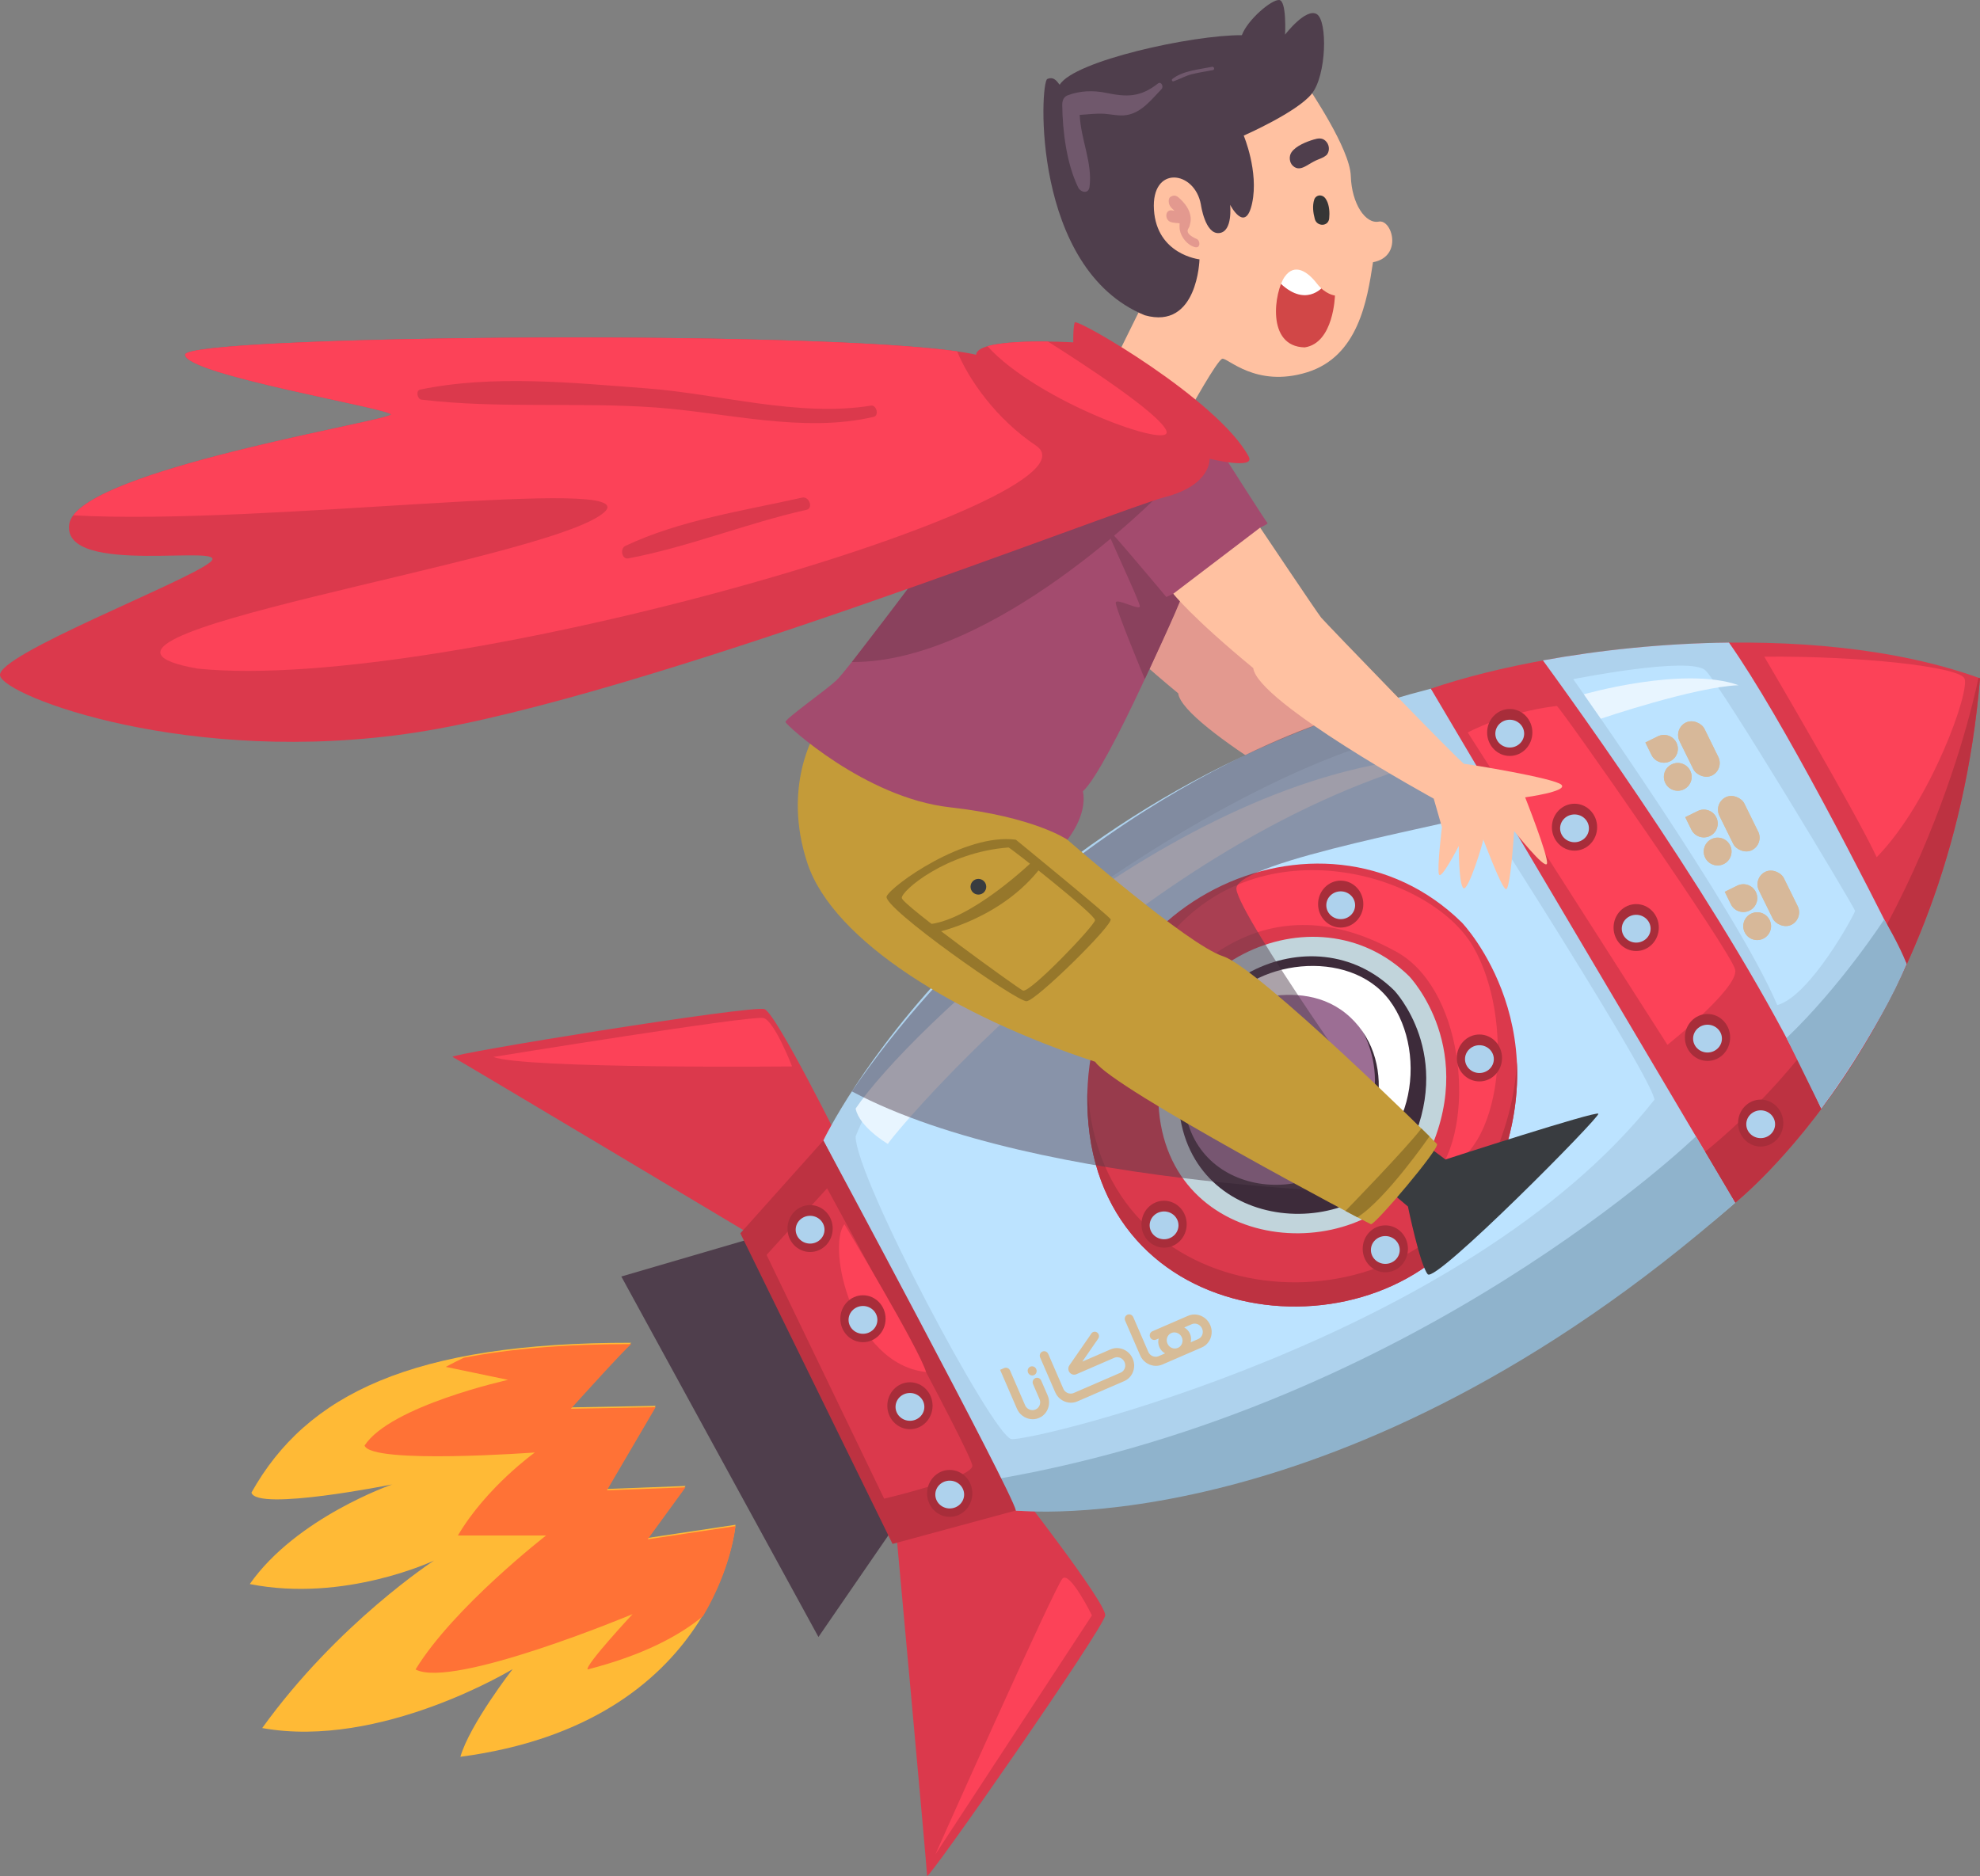 <svg xmlns="http://www.w3.org/2000/svg" xmlns:xlink="http://www.w3.org/1999/xlink" viewBox="0 0 2987.21 2830.65"><rect x="0" y="0" width="2987.21" height="2830.65" fill="#808080" stroke="none"/><defs><style>      .cls-1 {        fill: #a34b6e;      }      .cls-2 {        fill: #393c40;      }      .cls-3 {        fill: #bce3ff;      }      .cls-4 {        clip-path: url(#clippath-6);      }      .cls-5 {        clip-path: url(#clippath-7);      }      .cls-6 {        fill: #8fb3cc;      }      .cls-7 {        clip-path: url(#clippath-4);      }      .cls-8 {        fill: #e8f5ff;      }      .cls-9 {        fill: #fc4258;      }      .cls-10 {        fill: #ffba36;      }      .cls-11 {        fill: #db394c;      }      .cls-12 {        fill: #c1d4db;      }      .cls-13 {        fill: #e3998f;      }      .cls-14 {        fill: #ff7900;      }      .cls-15 {        fill: #fff;      }      .cls-16 {        fill: #aed2ed;      }      .cls-17 {        opacity: .4;      }      .cls-18 {        fill: none;      }      .cls-19 {        fill: #a82d3a;      }      .cls-20 {        fill: #9c6e94;      }      .cls-21 {        opacity: .41;      }      .cls-22 {        clip-path: url(#clippath-1);      }      .cls-23 {        fill: #363636;      }      .cls-24 {        isolation: isolate;      }      .cls-25 {        clip-path: url(#clippath-3);      }      .cls-26 {        fill: #c49b39;      }      .cls-27 {        fill: #3d2b3a;      }      .cls-28 {        fill: #96772b;      }      .cls-29 {        fill: #ffc1a1;      }      .cls-30 {        mix-blend-mode: multiply;        opacity: .48;      }      .cls-30, .cls-31 {        fill: #4f3e4c;      }      .cls-32 {        fill: #d14747;      }      .cls-33 {        fill: #8a415d;      }      .cls-34 {        fill: #ff7236;      }      .cls-35 {        fill: #70586c;      }      .cls-36 {        fill: #bd3241;      }      .cls-37 {        fill: #ff8400;      }      .cls-38 {        clip-path: url(#clippath);      }    </style><clipPath id="clippath"><rect class="cls-18" x="2497.45" y="1096.09" width="89.07" height="89.07" transform="translate(-242.41 1239.96) rotate(-26.21)"></rect></clipPath><clipPath id="clippath-1"><rect class="cls-18" x="2497.45" y="1096.09" width="89.07" height="89.07" transform="translate(-242.41 1239.96) rotate(-26.21)"></rect></clipPath><clipPath id="clippath-3"><rect class="cls-18" x="2557.6" y="1208.79" width="89.07" height="89.07" transform="translate(-286 1278.11) rotate(-26.21)"></rect></clipPath><clipPath id="clippath-4"><rect class="cls-18" x="2557.6" y="1208.79" width="89.07" height="89.07" transform="translate(-286 1278.11) rotate(-26.21)"></rect></clipPath><clipPath id="clippath-6"><rect class="cls-18" x="2617.23" y="1321.38" width="89.07" height="89.07" transform="translate(-329.59 1316.02) rotate(-26.21)"></rect></clipPath><clipPath id="clippath-7"><rect class="cls-18" x="2617.23" y="1321.38" width="89.07" height="89.07" transform="translate(-329.59 1316.02) rotate(-26.21)"></rect></clipPath></defs><g class="cls-24"><g id="_&#xD1;&#xEB;&#xEE;&#xE9;_1" data-name="&#xD1;&#xEB;&#xEE;&#xE9; 1"><g><path class="cls-13" d="M1787.97,834.17s86.09,128.48,91.96,135.65c5.87,7.17,211.96,220.76,215.87,220.76s136.63,21.52,146.74,31.63c10.11,10.11-54.78,18.91-54.78,18.91,0,0,35.54,89.71,32.94,99.97-2.61,10.25-49.57-49.1-49.57-49.1,0,0-5.54,89.35-12.39,87.72-6.85-1.63-34.89-77.61-34.24-75,.65,2.61-22.83,79.89-30,73.37-7.17-6.52-6.85-63.59-6.85-63.59,0,0-27.07,52.83-30,42.72-2.94-10.11,4.57-71.05,4.57-71.05l-12.39-43.08s-265.77-145.44-272.29-196.96c-93.26-76.96-120.65-112.18-120.65-112.18l131.09-99.78Z"></path><g><polygon class="cls-31" points="1351.09 2300.9 1234.79 2470.03 937.39 1926.11 1139.66 1866.94 1351.09 2300.9"></polygon><path class="cls-11" d="M1528.27,2238.29s140.87,180,139.13,199.13c-1.74,19.13-268.7,402.62-268.7,393.05s-47.61-529.57-47.61-529.57l177.18-62.61Z"></path><path class="cls-11" d="M1272.79,1734.32s-101.3-204.9-119.3-211.61c-18-6.71-479.25,67.98-470.62,72.11,8.62,4.14,456.8,272.12,456.8,272.12l133.13-132.62Z"></path><path class="cls-16" d="M2617.85,1814.8s-526.97,473.05-1085.24,464.36c-1.74-1.74-290.44-558.27-290.44-558.27,0,0,240-506.96,916.54-681.75,251.31,279.14,459.14,775.66,459.14,775.66Z"></path><path class="cls-3" d="M2158.72,1105.22s330.44,510.5,337.4,553.98c-283.48,360.01-942.62,517.34-970.45,512.12-27.83-5.22-234.79-394.01-234.79-456.62,99.13-255.66,671.32-606.01,867.84-609.48Z"></path><path class="cls-11" d="M2158.72,1039.14l459.14,775.66s324.8-257.4,369.36-791.32c-254.57-92.18-630.23-52.17-828.5,15.65Z"></path><path class="cls-36" d="M2984.98,1022.72c.74.26,1.5.5,2.23.76-44.56,533.92-369.36,791.32-369.36,791.32l-45.44-76.77c302.34-246.56,397.56-644.01,412.57-715.31Z"></path><path class="cls-11" d="M2205.67,1392.18s160,166.97,36.52,413.93c-123.48,246.96-568.7,222.61-600.01-109.57-31.3-332.18,351.31-513.06,563.49-304.36Z"></path><path class="cls-12" d="M2126.17,1473.2s107.21,111.77,24.47,277.08c-82.74,165.31-381.08,149.02-402.06-73.34-20.98-222.36,235.41-343.44,377.58-203.74Z"></path><path class="cls-27" d="M2103.7,1494.75s92.3,97.08,21.07,240.68c-71.23,143.6-328.07,129.44-346.12-63.71-18.06-193.15,202.66-298.32,325.06-176.97Z"></path><path class="cls-6" d="M2558.61,1714.71s-419.24,405.62-1051.32,516.34c-.06-.12,25.33,48.11,25.33,48.11,0,0,492.18,55.65,1085.24-464.36l-59.25-100.09Z"></path><path class="cls-16" d="M2876.42,1454.5c-40.76,89.68-86.77,162.33-128.67,218.26-103.3-231.84-328.99-551.39-419.93-676.29,85.91-15.63,182.76-25.79,280.66-26.91,81.08,115.5,205.52,359.34,267.95,484.94Z"></path><path class="cls-3" d="M2373.5,1024.79s247.26,348.42,307.83,491.75c49.57-13.04,117.39-138.26,117.39-142.18s-202.39-340.83-225.76-362.81c-23.37-21.98-199.46,13.24-199.46,13.24Z"></path><path class="cls-6" d="M2842.69,1387.26s-64.85,100.2-147.34,178.98c.43.81,52.4,106.52,52.4,106.52,0,0,88.56-120.04,128.67-218.26-9.86-26.66-33.73-67.24-33.73-67.24Z"></path><path class="cls-36" d="M1642.18,1660.02c31.3,332.18,476.53,356.53,600.01,109.57,30.6-61.19,43.75-117.46,46.29-167.51,3,58.6-8,127.46-46.29,204.03-123.48,246.96-568.71,222.61-600.01-109.57-1.82-19.27-2.18-38.01-1.33-56.21.3,6.51.7,13.06,1.33,19.69Z"></path><path class="cls-8" d="M1339.57,1726.1c0-5.22,380.32-467.3,842.42-584.79-393.71,12.6-814.59,417.23-891.11,531.44,5.73,28.29,48.7,53.34,48.7,53.34Z"></path><path class="cls-8" d="M2389.56,1047.63l25.6,36.84s140.96-47.95,207.91-50.55c-82.64-29.51-233.51,13.71-233.51,13.71Z"></path><path class="cls-9" d="M2661.77,990.87s140.22,238.7,169.57,302.61c82.18-84.13,141.52-252.15,132.39-269.88-9.13-17.73-158.48-34.04-301.96-32.73Z"></path><path class="cls-9" d="M2348.72,1065.22c3.89-.46,263.05,370.44,269.13,397.83,6.09,27.39-102.18,113.48-102.18,113.48l-301.3-471.31s56.73-30.87,134.34-40Z"></path><path class="cls-9" d="M1777.6,1491.75s119.81-169.56,324.59-58.04c105.65,52.82,123.92,253.7,69.13,331.96,96.62-21.27,114.78-228.26,50.87-337.83-63.91-109.57-319.57-185.11-459.14-14.29-36.52,45.59,14.54,78.2,14.54,78.2Z"></path><path class="cls-20" d="M2037.28,1528.77s71.22,74.65,16.26,185.07c-54.96,110.42-253.13,99.53-267.07-48.99-13.93-148.52,156.37-229.4,250.81-136.08Z"></path><path class="cls-15" d="M1839.92,1527.31s120.75-63.6,197.06,7.49c76.31,71.09,41.74,202.18-28.04,234.13,123.92-18.91,148.05-178.7,87.39-259.57-60.65-80.87-210.19-61.28-256.4,17.95Z"></path><g><ellipse class="cls-19" cx="2656.33" cy="1694.61" rx="34.13" ry="35.41"></ellipse><ellipse class="cls-16" cx="2656.33" cy="1696.34" rx="21.74" ry="20.97"></ellipse></g><g><ellipse class="cls-19" cx="2576.11" cy="1565.42" rx="34.13" ry="35.41"></ellipse><ellipse class="cls-16" cx="2576.11" cy="1567.15" rx="21.74" ry="20.97"></ellipse></g><g><path class="cls-19" d="M2434.37,1399.59c0,19.55,15.28,35.41,34.13,35.41s34.13-15.85,34.13-35.41-15.28-35.41-34.13-35.41-34.13,15.85-34.13,35.41Z"></path><ellipse class="cls-16" cx="2468.5" cy="1401.32" rx="21.74" ry="20.97"></ellipse></g><g><ellipse class="cls-19" cx="2375.46" cy="1248.14" rx="34.13" ry="35.41"></ellipse><ellipse class="cls-16" cx="2375.46" cy="1249.87" rx="21.74" ry="20.97"></ellipse></g><g><ellipse class="cls-19" cx="2277.75" cy="1105.22" rx="34.13" ry="35.41"></ellipse><path class="cls-16" d="M2256.01,1106.96c0,11.58,9.73,20.97,21.74,20.97s21.74-9.39,21.74-20.97-9.73-20.97-21.74-20.97-21.74,9.39-21.74,20.97Z"></path></g><path class="cls-36" d="M1242.18,1720.89s285.22,530.44,290.44,558.27l-186.09,50.44-229.57-468.66,125.22-140.04Z"></path><path class="cls-11" d="M1247.83,1793.06s219.13,400.44,219.13,418.7-133.05,49.57-133.05,49.57l-177.39-367.83,91.31-100.44Z"></path><path class="cls-9" d="M1273.92,1847.19s113.96,189.8,123.18,223.06c-111.44-12.4-149.92-187.84-123.18-223.06Z"></path><g><ellipse class="cls-19" cx="1432.84" cy="2253.39" rx="34.13" ry="35.41"></ellipse><ellipse class="cls-16" cx="1432.84" cy="2255.12" rx="21.74" ry="20.97"></ellipse></g><g><ellipse class="cls-19" cx="1372.83" cy="2121.11" rx="34.13" ry="35.41"></ellipse><path class="cls-16" d="M1351.09,2122.84c0,11.58,9.73,20.97,21.74,20.97s21.74-9.39,21.74-20.97-9.73-20.97-21.74-20.97-21.74,9.39-21.74,20.97Z"></path></g><g><ellipse class="cls-19" cx="1301.96" cy="1989.83" rx="34.13" ry="35.41"></ellipse><ellipse class="cls-16" cx="1301.96" cy="1991.57" rx="21.74" ry="20.97"></ellipse></g><g><ellipse class="cls-19" cx="1222.18" cy="1853.74" rx="34.13" ry="35.41"></ellipse><ellipse class="cls-16" cx="1222.18" cy="1855.48" rx="21.74" ry="20.97"></ellipse></g><g><ellipse class="cls-19" cx="2231.98" cy="1596.35" rx="34.13" ry="35.41"></ellipse><ellipse class="cls-16" cx="2231.98" cy="1598.08" rx="21.74" ry="20.97"></ellipse></g><g><ellipse class="cls-19" cx="2022.71" cy="1364.19" rx="34.13" ry="35.41"></ellipse><ellipse class="cls-16" cx="2022.71" cy="1365.92" rx="21.74" ry="20.97"></ellipse></g><g><ellipse class="cls-19" cx="1722.09" cy="1530.01" rx="34.13" ry="35.41"></ellipse><ellipse class="cls-16" cx="1722.09" cy="1531.74" rx="21.74" ry="20.97"></ellipse></g><g><ellipse class="cls-19" cx="1756.22" cy="1847.19" rx="34.13" ry="35.41"></ellipse><path class="cls-16" d="M1734.48,1848.92c0,11.58,9.73,20.97,21.74,20.97s21.74-9.39,21.74-20.97-9.73-20.97-21.74-20.97-21.74,9.39-21.74,20.97Z"></path></g><g><path class="cls-19" d="M2055.89,1884.33c0,19.55,15.28,35.41,34.13,35.41s34.13-15.85,34.13-35.41-15.28-35.41-34.13-35.41-34.13,15.85-34.13,35.41Z"></path><ellipse class="cls-16" cx="2090.02" cy="1886.06" rx="21.74" ry="20.97"></ellipse></g><path class="cls-10" d="M1109.61,2300.74s-25.69,298.6-415.02,350.07c14.09-48.84,78.77-132.25,78.77-132.25,0,0-198.99,121.19-377.75,88.88,114.02-158.4,259.21-252.73,259.21-252.73,0,0-134.61,63.9-277.98,35.46,70.55-100.6,214.84-150.31,214.84-150.31,0,0-204.66,41.14-212.3,12.28,83.07-148.51,243.25-226.44,573.51-226.05-2.66-1.2-91.55,97.49-91.55,97.49l127.83-2.29-73.51,125.41,118.61-4.55-57.1,78.45,132.44-19.87Z"></path><path class="cls-34" d="M1060.63,2438.67c-36.23,29.84-91.02,59.04-174.11,80.35-3.91-6.52,67.83-83.48,67.83-83.48,0,0-271.31,113.48-327.4,83.48,57.39-93.91,196.96-202.18,196.96-202.18h-133.05c43.04-73.04,116.09-125.22,116.09-125.22,0,0-246.53,18.26-256.96-10.43,39.13-60,216.53-99.13,216.53-99.13l-93.91-19.57s10.15-5.68,27.06-13.82c70.87-13.71,154.37-20.66,253.21-20.54-2.66-1.2-91.55,97.49-91.55,97.49l127.83-2.29-73.51,125.41,118.61-4.55-57.1,78.44,132.44-19.87s-5.52,62.89-48.98,135.89Z"></path><path class="cls-9" d="M744.35,1594.8s390.92-63.45,407.62-58.7c16.7,4.75,43.04,73.04,43.04,73.04,0,0-404.35,3.91-450.66-14.35Z"></path><path class="cls-9" d="M1647.4,2437.42l-236.31,360.88s180.66-405.22,191.96-416.53c11.3-11.3,44.35,55.65,44.35,55.65Z"></path></g><path class="cls-30" d="M2000.97,1088.39s-420.73,130.7-715.8,558.37c284.06,151.14,843.05,155.03,843.05,155.03,0,0-47.67-129.55-45.06-121.51,2.61,8.05-212.61-296.48-217.83-338.57-5.22-42.09,361.31-105.28,361.31-112.82s-225.66-140.51-225.66-140.51Z"></path><path class="cls-2" d="M2149.24,1726.1l31.53,23.43s227.6-73.81,230.65-69.03c3.04,4.78-245.66,256.19-257.4,242.23-11.74-13.96-29.87-102.22-29.87-102.22l-26.22-22.17,51.31-72.23Z"></path><path class="cls-26" d="M1610.31,1267.02s181.38,158.56,235,175.92c53.63,17.36,317.4,277.03,322.61,283.17,5.22,6.14-94.09,122.99-99.65,121.09-5.57-1.91-390.79-205.71-416.01-245.11-208.7-68.1-394.79-182.09-433.92-299.01-39.13-116.92,12.17-197.84,12.17-197.84,0,0,355.22,97.44,379.79,161.79Z"></path><path class="cls-1" d="M1846.08,686.9s64.57,101.42,66.2,102.39c1.63.98-11.09,6.85-11.09,6.85l-119.35,105.98s-108.26,254.68-148.05,291.85c7.17,36.52-23.48,73.04-23.48,73.04,0,0-49.57-34.57-177.39-48.91-127.83-14.35-246.53-123.92-247.83-128.48-1.3-4.57,59.35-46.96,76.31-62.61,16.96-15.65,127.83-164.35,136.96-174.79,9.13-10.43,299.35-246.53,447.72-165.33Z"></path><path class="cls-33" d="M1770.1,895.92l-10.44,4.89s-87.07-104.02-90.33-104.68c-3.26-.65,51.2,112.83,50.38,119.02-.82,6.2-34.73-12.72-36.36-6.2-1.63,6.52,43.81,115.64,43.81,115.64,0,0,52.39-111.08,55.65-124.77-.98-2.28-12.72-3.91-12.72-3.91Z"></path><path class="cls-33" d="M1749.88,745.27s-249.18,254.97-464.71,253.68c-1.27,1.59,99.48-128.47,104.05-138.25,4.57-9.78,360.66-115.44,360.66-115.44Z"></path><g><path class="cls-32" d="M1945.88,380.7l89.66,68.48s-11.06,98.48-89.66,84.78c-78.6-13.7-47.92-133.7,0-153.26Z"></path><path class="cls-15" d="M1996.08,432.55s-27.07,33.91-67.83-8.48c-7.83-35.22,46.31-52.5,67.83,8.48Z"></path><path class="cls-29" d="M1688.36,530.92l106.09,88.26s41.74-75.65,49.57-77.83c7.83-2.17,50.44,44.35,127.83,20.43,77.39-23.91,90.87-108.7,99.57-166.09,45.65-8.7,28.7-65.22,8.7-61.31-20,3.91-40.87-26.96-42.17-68.7-1.3-41.74-62.61-130.44-62.53-131.74,0,0-257.04,1.74-280.52,91.31-23.48,89.57,27.83,236.09,27.83,236.09l-34.35,69.57ZM1938.04,417.87c15.33-22.17,35.54-7.17,48.59,9.78,13.04,16.96,27.39,18.26,27.39,18.26,0,0-1.63,71.74-45.65,78.26-58.7-1.3-45.65-84.13-30.33-106.31Z"></path><path class="cls-31" d="M1811.84,308.96s6.2,44.67,27.39,42.72c21.2-1.96,16.63-42.72,16.63-42.72,0,0,23.15,45,33.26-2.61,10.11-47.61-12.72-101.74-12.72-101.74,0,0,79.78-35,102.39-62.83,22.61-27.83,24.35-110.44,7.83-120.44-16.52-10-47.83,30.87-47.83,30.87,0,0,2.61-50.87-8.7-52.17-11.3-1.3-47.83,29.57-56.52,53.04-74.78-.43-253.05,38.7-274.79,74.78-2.61-2.17-7.39-13.48-18.7-8.7-11.3,4.78-24.35,286.09,146.96,356.53,80,22.61,82.61-84.35,82.61-84.35,0,0-64.35-6.96-68.7-74.78-4.35-67.83,61.74-59.57,70.87-7.61Z"></path><path class="cls-31" d="M1948.41,229.85c6.55-9.71,22.66-16.02,33.39-19.26,6.4-1.93,12.64-3.14,18.04,1.96,5.54,5.23,6.74,13.75,2.59,20.12-.74,1.14-1.84,2.01-3.04,2.72-3.76,3.04-9.81,4.69-13.99,6.68-4.88,2.33-9.4,5.16-14.07,7.85-7.12,4.11-14.11,6.61-20.89.2-5.28-4.99-6.04-14.35-2.05-20.27Z"></path><path class="cls-23" d="M1982.84,301c1.31-3.95,5.39-6.55,9.47-6.05,4.76.58,7.48,3.96,9.49,8.03,3.83,7.76,4.41,18.16,3.54,26.62-1.31,12.66-18.55,12.53-21.69.88-2.53-9.38-3.93-20.05-.81-29.49Z"></path><path class="cls-13" d="M1768.33,317.49c1.24.2,2.44.41,3.66.62-4.36-4.09-8.7-7.43-8.75-14.62-.02-2.98.77-5.81,3.77-7.04.62-.26,1.25-.51,1.87-.77,3.25-1.34,6.85.12,9.29,2.32,9.04,8.13,16.96,17.69,18.19,30.28.45,4.61-.55,8.96-1.89,13.28-1.12,3.62-4.12,5.06-1.99,9.7,1.7,3.69,9.31,7.92,12.19,8.92,6.57,2.3,6.75,14.63-1.44,12.81-11.31-2.51-21.31-14.8-23.29-26.12-.59-3.34-.39-6.71-.29-10.02-4.48-.18-9.02-.57-13.28-1.83-9.38-2.77-9.18-19.39,1.97-17.54Z"></path><path class="cls-35" d="M1768.62,119.27c15.85-12.7,40.72-14.47,60-18.47,3.15-.65,4.51,4.39,1.2,5.02-10.6,2-21.47,3.56-31.92,6.22-9.72,2.47-18.18,7.43-27.55,10.69-1.88.66-3.19-2.29-1.73-3.46Z"></path><path class="cls-35" d="M1610.55,143.94c18.6-7.19,38.88-7.84,58.39-3.79,30.95,6.43,51.46,6.77,78.03-14.14,4.8-3.78,9.11,4.63,5.48,8.38-15.25,15.73-29.87,35.49-52.79,39.22-11.12,1.81-21.97-1.07-33.08-1.91-12.69-.96-25.09,1.03-37.61,1.66,1.48,36.73,19.54,72.5,14.79,108.6-1.46,11.09-13.35,8.62-17.2.7-17.45-35.89-23.4-84.31-23.98-123.82-.09-6.18,1.63-12.44,7.97-14.9Z"></path></g><g><path class="cls-11" d="M1619.23,516.57s-.43-22.61,2.17-30c2.61-7.39,216.96,116.96,262.61,202.61,10.43,20-59.13,3.04-59.13,3.04,0,0,3.04,39.57-67.39,57.83-70.44,18.26-789.58,302.95-1130.02,355.17C287.03,1157.45,5.29,1050.49.07,1019.19c-5.22-31.3,280.44-140.87,316.96-170.87,36.52-30-224.35,23.48-212.61-57.39,11.74-80.87,487.83-156.52,485.23-165.65-2.61-9.13-309.14-60-310.44-90-1.3-30,1023.93-39.13,1193.5,0,1.3-27.39,146.52-18.7,146.52-18.7Z"></path><g><path class="cls-9" d="M589.74,625.3c-2.61-9.13-309.14-60-310.44-90-1.24-28.62,931.51-38.24,1164.73-5.11,17.43,42.6,58.74,101.82,118.77,142.06,118.7,79.57-889.58,375.66-1265.24,336.53-271.31-48.26,533.49-161.74,614.36-236.09,61.48-56.52-518.39,21.1-801.26,4.87,56.97-75.67,481.54-143.64,479.08-152.27Z"></path><path class="cls-9" d="M1489.82,522.48c22.19-6.51,61.64-7.48,91.22-7.12,54.52,34.46,168.74,108.99,178.68,134.72,11.46,29.69-194-43.72-269.9-127.6Z"></path></g><path class="cls-11" d="M633.94,587.85c109.2-22.71,230.79-10.21,341.26-1.88,110.1,8.31,229.4,43.8,338.89,26.06,8.26-1.34,12.58,14.92,4.05,16.93-105.81,24.98-222.53-6.48-329.28-14.12-116.98-8.38-236.93,2.11-353.04-11.83-6.31-.76-8.93-13.69-1.87-15.16Z"></path><path class="cls-11" d="M943.36,823.75c82.75-39.06,178.18-53.07,266.8-72.92,10.6-2.37,17.23,16.02,6.69,18.39-90.44,20.26-178.07,56.2-269,73.35-9.82,1.85-12.73-14.92-4.49-18.81Z"></path></g><path class="cls-29" d="M1901.19,796.14s86.09,128.48,91.96,135.65c5.87,7.17,211.96,220.76,215.87,220.76s136.63,21.52,146.74,31.63c10.11,10.11-54.78,18.91-54.78,18.91,0,0,35.54,89.71,32.94,99.97-2.61,10.25-49.57-49.1-49.57-49.1,0,0-5.54,89.35-12.39,87.72-6.85-1.63-34.89-77.61-34.24-75,.65,2.61-22.83,79.89-30,73.37s-6.85-63.59-6.85-63.59c0,0-27.07,52.83-30,42.72-2.93-10.11,4.57-71.05,4.57-71.05l-12.39-43.08s-265.76-145.44-272.29-196.96c-93.26-76.96-120.65-112.18-120.65-112.18l131.09-99.78Z"></path><path class="cls-28" d="M1532.62,1267.02s137.7,112.57,142.91,119.87c5.22,7.3-112.05,123.06-126.79,123.88-14.74.82-218.22-142.01-211.04-158.31,7.17-16.3,117.87-95.87,194.92-85.44Z"></path><path class="cls-26" d="M1521.62,1278.76c2.06-.15,131.09,101.29,130.44,109.67-.65,8.38-99.13,111.37-108.91,106.18-9.78-5.19-181.31-129.11-182.61-139.54-1.3-10.43,66.83-69.39,161.09-76.31Z"></path><path class="cls-28" d="M1559.66,1297.89s-95.65,93.05-161.31,96.96c-.43.87,13.91,12.17,13.91,12.17,0,0,99.29-20.11,159.13-99.57-2.17-3.48-11.74-9.57-11.74-9.57Z"></path><path class="cls-28" d="M2156.61,1714.71s-65.33,94.64-108.69,122.01c-.11-.06-18.06-9.55-18.06-9.55,0,0,92.04-94.43,114.57-124.46-.16-.16,12.19,12,12.19,12Z"></path><path class="cls-2" d="M1464.23,1338c0,6.54,5.3,11.85,11.85,11.85s11.85-5.3,11.85-11.85-5.3-11.85-11.85-11.85-11.85,5.3-11.85,11.85Z"></path></g><g class="cls-21"><path class="cls-37" d="M1817.54,1988.68c-3.68-2.76-7.72-4.44-12.21-5.05-4.49-.62-8.81,0-13.02,1.83l-53.73,23.28c-3.37,1.46-4.9,5.5-3.39,8.98,1.51,3.48,5.49,5.13,8.87,3.67l4-1.73c-.52,2.08-.75,4.24-.58,6.46.17,2.21.67,4.34,1.58,6.45s2.14,3.97,3.64,5.61,3.23,2.96,5.07,3.9l-9.59,4.15c-1.95.85-3.99,1.13-6.12.85-2.13-.28-4.05-1.08-5.76-2.35-1.71-1.27-3.01-2.94-3.89-4.96l-22.68-52.35c-1.51-3.48-5.49-5.13-8.87-3.67s-4.89,5.5-3.39,8.98l22.68,52.35c1.87,4.31,4.62,7.86,8.27,10.57,3.68,2.76,7.72,4.44,12.21,5.05,4.49.62,8.83.04,13.04-1.79l59.32-25.7c4.22-1.83,7.63-4.56,10.24-8.25,2.62-3.69,4.17-7.79,4.66-12.37.5-4.57-.21-9-2.08-13.31s-4.62-7.86-8.29-10.62ZM1783.98,2024.19c-.24,2.12-.98,4.07-2.19,5.79-1.21,1.72-2.83,2.97-4.78,3.81-2.22.96-4.54,1.2-6.96.73-1.38-.27-2.67-.8-3.9-1.58-2.19-1.39-3.79-3.26-4.84-5.69-.87-2.02-1.2-4.11-1-6.21.24-2.12.93-4.05,2.19-5.79,1.21-1.72,2.81-3.01,4.76-3.86,2.49-1.08,5.06-1.21,7.76-.47.9.26,1.8.63,2.64,1.09,2.45,1.39,4.24,3.34,5.35,5.9.89,2.06,1.22,4.15,1,6.32l-.02-.05ZM1814.57,2010.93c-.24,2.12-.98,4.07-2.19,5.79-1.21,1.72-2.87,2.99-4.87,3.85l-11.15,4.83c.56-1.99.74-4.13.57-6.35-.17-2.21-.71-4.43-1.6-6.49s-2.1-3.99-3.58-5.58c-1.5-1.64-3.19-2.98-5.11-3.99l11.15-4.83c2-.87,4.04-1.15,6.16-.87,2.08.3,4.01,1.1,5.72,2.37,1.71,1.27,3.01,2.94,3.89,4.96s1.22,4.15,1,6.32Z"></path><path class="cls-37" d="M1688.37,2034.3c-4.49-.62-8.81,0-13.02,1.83l-42.49,18.41,20.38-29.52.21-.25.09-.04,3.42-5.13c1.95-2.92,1.16-6.93-1.73-8.99-2.9-2.07-6.81-1.35-8.76,1.56l-3.65,5.45-29.52,42.63c-1.72,2.49-2.03,5.78-.8,8.62,1.95,4.49,7.02,6.59,11.37,4.71l57.01-24.7c2-.87,4.04-1.15,6.16-.87,2.08.3,4.01,1.1,5.72,2.37,1.71,1.27,2.97,2.96,3.84,4.98s1.2,4.11,1,6.21c-.24,2.12-.93,4.05-2.18,5.79-1.21,1.72-2.85,3.03-4.85,3.9l-70.6,30.59c-1.95.85-3.99,1.13-6.12.85-2.12-.28-4.05-1.08-5.76-2.35s-3.01-2.94-3.89-4.96l-22.68-52.35c-1.51-3.48-5.49-5.13-8.87-3.67-3.37,1.46-4.9,5.5-3.39,8.98l22.68,52.35c1.87,4.31,4.62,7.85,8.27,10.57,3.68,2.76,7.72,4.44,12.21,5.05,4.49.62,8.83.04,13.04-1.79l70.6-30.59c4.22-1.83,7.62-4.56,10.24-8.25,2.62-3.69,4.17-7.79,4.66-12.37.5-4.57-.21-9-2.08-13.31-1.87-4.31-4.64-7.9-8.31-10.66-3.68-2.76-7.72-4.44-12.19-5.01l-.02-.05Z"></path><path class="cls-37" d="M1554.45,2062.15c-3.42,1.48-4.94,5.52-3.41,9.05,1.53,3.53,5.51,5.18,8.93,3.7s4.94-5.52,3.41-9.05-5.51-5.18-8.93-3.7Z"></path><path class="cls-37" d="M1561.96,2079.48c-3.42,1.48-4.94,5.52-3.41,9.05l9.69,22.37c.87,2.02,1.2,4.11,1,6.21-.24,2.12-.93,4.05-2.18,5.79-1.21,1.72-2.81,3.01-4.76,3.86s-3.99,1.13-6.12.85c-2.12-.28-4.05-1.08-5.76-2.35-1.71-1.27-3.01-2.94-3.89-4.96l-22.68-52.35c-1.51-3.48-5.49-5.13-8.87-3.67l-6.13,2.65,25.42,58.68c1.87,4.31,4.62,7.85,8.27,10.57,3.68,2.76,7.72,4.44,12.21,5.05,4.33.63,8.56.05,12.62-1.66l.4-.17c4.17-1.81,7.58-4.54,10.15-8.21,2.62-3.69,4.17-7.79,4.66-12.37.5-4.57-.16-9.02-2.03-13.33l-9.69-22.37c-1.53-3.53-5.51-5.18-8.93-3.7l.02.05Z"></path></g><g class="cls-17"><g class="cls-38"><g><path class="cls-37" d="M2482.36,1120.34l18.8-9.26c10.38-5.11,22.95-.84,28.06,9.55s.84,22.95-9.55,28.06c-10.38,5.11-22.95.84-28.06-9.55l-9.26-18.8Z"></path><path class="cls-37" d="M2540.5,1191c10.38-5.11,14.66-17.67,9.55-28.06-5.11-10.38-17.67-14.66-28.06-9.55s-14.66,17.67-9.55,28.06c5.11,10.38,17.67,14.66,28.06,9.55Z"></path><rect class="cls-37" x="2542.18" y="1085.68" width="41.92" height="89.07" rx="20.96" ry="20.96" transform="translate(-235.64 1248.23) rotate(-26.21)"></rect></g></g><g class="cls-22"><g><path class="cls-14" d="M2482.36,1120.34l18.8-9.26c10.38-5.11,22.95-.84,28.06,9.55s.84,22.95-9.55,28.06c-10.38,5.11-22.95.84-28.06-9.55l-9.26-18.8Z"></path><path class="cls-14" d="M2540.5,1191c10.38-5.11,14.66-17.67,9.55-28.06-5.11-10.38-17.67-14.66-28.06-9.55s-14.66,17.67-9.55,28.06c5.11,10.38,17.67,14.66,28.06,9.55Z"></path><rect class="cls-14" x="2542.18" y="1085.68" width="41.92" height="89.07" rx="20.96" ry="20.96" transform="translate(-235.64 1248.23) rotate(-26.21)"></rect></g></g></g><g class="cls-17"><g class="cls-25"><g><path class="cls-37" d="M2542.51,1233.04l18.8-9.26c10.38-5.11,22.95-.84,28.06,9.55s.84,22.95-9.55,28.06c-10.38,5.11-22.95.84-28.06-9.55l-9.26-18.8Z"></path><path class="cls-37" d="M2600.66,1303.7c10.38-5.11,14.66-17.67,9.55-28.06-5.11-10.38-17.67-14.66-28.06-9.55s-14.66,17.67-9.55,28.06c5.11,10.38,17.67,14.66,28.06,9.55Z"></path><rect class="cls-37" x="2602.34" y="1198.37" width="41.92" height="89.07" rx="20.96" ry="20.96" transform="translate(-279.22 1286.38) rotate(-26.21)"></rect></g></g><g class="cls-7"><g><path class="cls-14" d="M2542.51,1233.04l18.8-9.26c10.38-5.11,22.95-.84,28.06,9.55s.84,22.95-9.55,28.06c-10.38,5.11-22.95.84-28.06-9.55l-9.26-18.8Z"></path><path class="cls-14" d="M2600.66,1303.7c10.38-5.11,14.66-17.67,9.55-28.06-5.11-10.38-17.67-14.66-28.06-9.55s-14.66,17.67-9.55,28.06c5.11,10.38,17.67,14.66,28.06,9.55Z"></path><rect class="cls-14" x="2602.34" y="1198.37" width="41.92" height="89.07" rx="20.96" ry="20.96" transform="translate(-279.22 1286.38) rotate(-26.21)"></rect></g></g></g><g class="cls-17"><g class="cls-4"><g><path class="cls-37" d="M2602.14,1345.63l18.8-9.26c10.38-5.11,22.95-.84,28.06,9.55s.84,22.95-9.55,28.06c-10.38,5.11-22.95.84-28.06-9.55l-9.26-18.8Z"></path><path class="cls-37" d="M2660.28,1416.29c10.38-5.11,14.66-17.67,9.55-28.06-5.11-10.38-17.67-14.66-28.06-9.55s-14.66,17.67-9.55,28.06c5.11,10.38,17.67,14.66,28.06,9.55Z"></path><rect class="cls-37" x="2661.96" y="1310.97" width="41.92" height="89.07" rx="20.96" ry="20.96" transform="translate(-322.82 1324.3) rotate(-26.21)"></rect></g></g><g class="cls-5"><g><path class="cls-14" d="M2602.14,1345.63l18.8-9.26c10.38-5.11,22.95-.84,28.06,9.55s.84,22.95-9.55,28.06c-10.38,5.11-22.95.84-28.06-9.55l-9.26-18.8Z"></path><path class="cls-14" d="M2660.28,1416.29c10.38-5.11,14.66-17.67,9.55-28.06-5.11-10.38-17.67-14.66-28.06-9.55s-14.66,17.67-9.55,28.06c5.11,10.38,17.67,14.66,28.06,9.55Z"></path><rect class="cls-14" x="2661.96" y="1310.97" width="41.92" height="89.07" rx="20.96" ry="20.96" transform="translate(-322.82 1324.3) rotate(-26.21)"></rect></g></g></g></g></g></svg>
